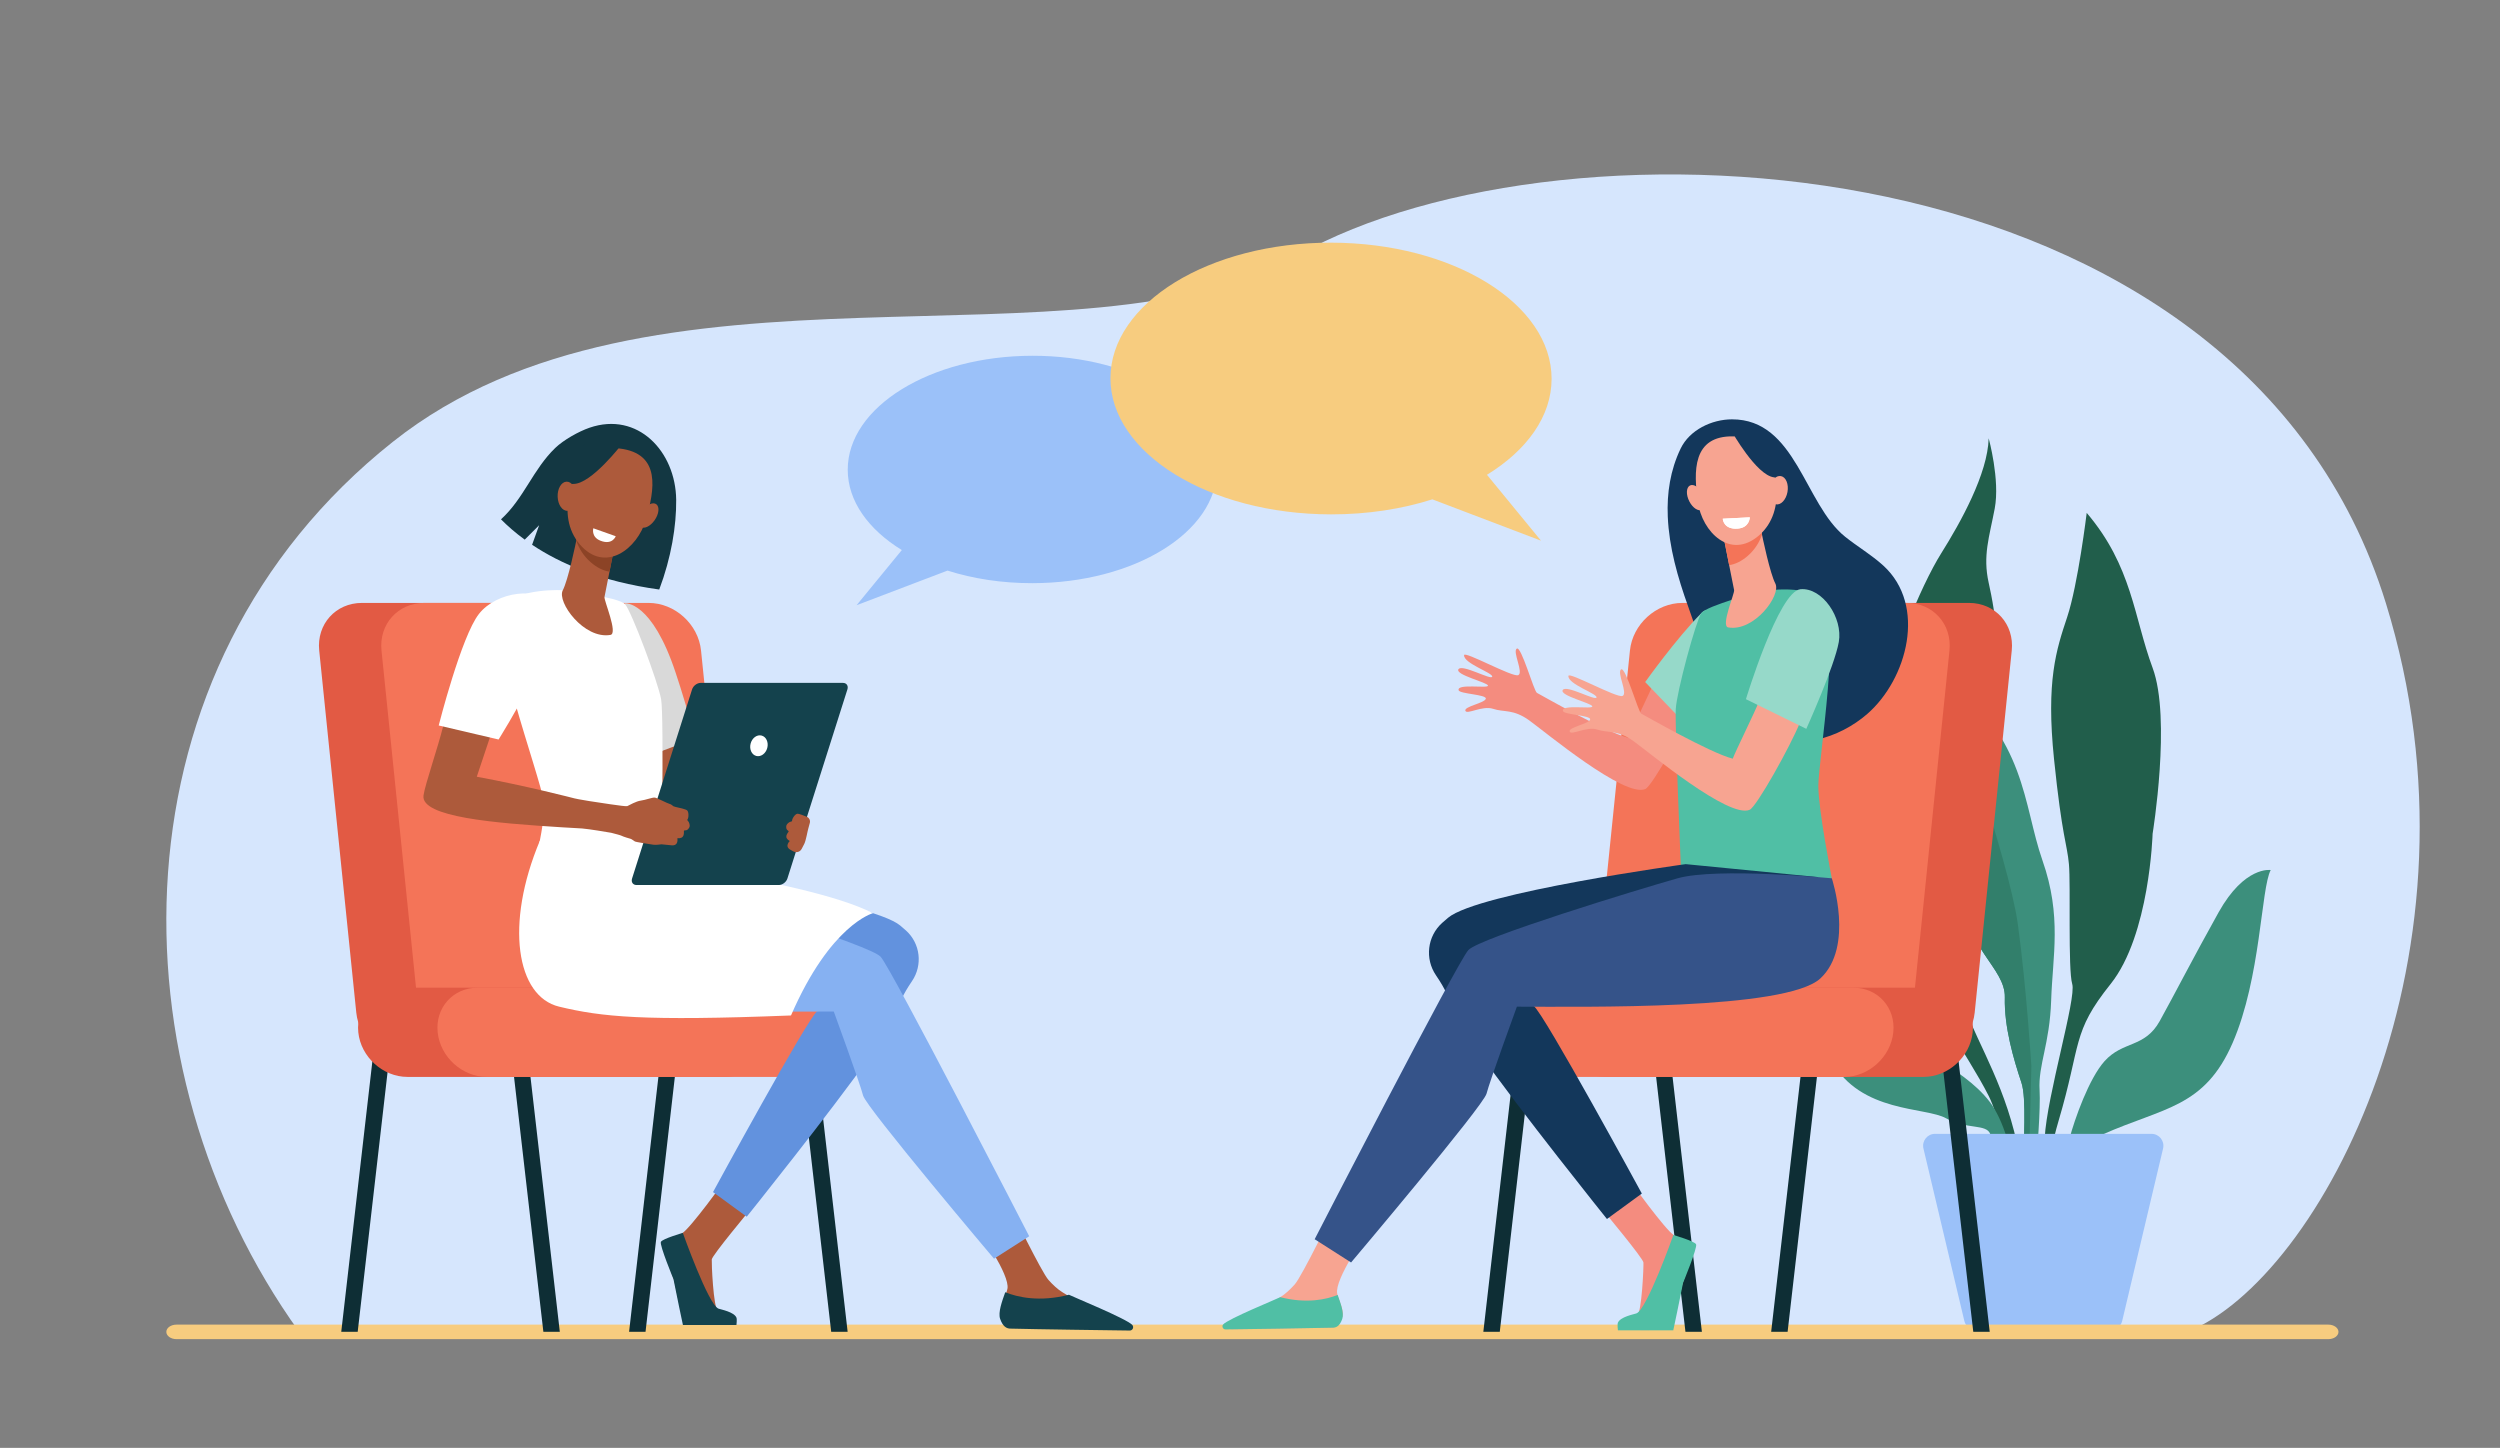 <?xml version="1.0" encoding="utf-8"?>
<!-- Generator: Adobe Illustrator 27.5.0, SVG Export Plug-In . SVG Version: 6.00 Build 0)  -->
<svg version="1.1" id="Layer_1" xmlns="http://www.w3.org/2000/svg" xmlns:xlink="http://www.w3.org/1999/xlink" x="0px" y="0px"
	 viewBox="0 0 3453.319 2000" style="enable-background:new 0 0 3453.319 2000;" xml:space="preserve">
<rect x="0" y="0" width="3453.319" height="2000" fill="#808080" stroke="none"/>
<g>
	<path style="fill:#D6E6FD;" d="M413.29,1839.775c-262-364.64-264.321-916.773,129.231-1229.38
		c355.94-282.732,948.742-87.97,1251.141-258.334C2159.974,145.689,3095.29,184.689,3295.729,833.34
		c148.988,482.147-90.438,933.301-274.438,1006.436C1545.29,1839.775,413.29,1839.775,413.29,1839.775z"/>
	<g>
		<path style="fill:#215E4B;" d="M2820.422,1629.386h7.343c2.419-24.72,7.175-52.027,15.64-80.597
			c32.013-108.042,18.007-122.021,72.029-189.561c54.02-67.539,58.021-207.594,58.021-207.594s26.011-159.063,0-229.09
			c-26.01-70.027-28.011-140.055-91.035-214.084c0,0-12.005,99.039-27.011,144.057c-15.006,45.018-29.255,88.034-18.129,196.077
			c11.126,108.042,18.037,117.045,20.584,145.057s-1.454,146.084,4.548,165.578s-35.014,154.547-38.016,212.57
			C2823.495,1589.232,2821.873,1609.109,2820.422,1629.386z"/>
		<path style="fill:#3C8F7C;" d="M2843.43,1629.386c10.422-24.046,28.77-47.938,60.895-62.28
			c84.031-37.514,140.721-36.681,179.736-126.716s39.016-213.083,52.521-238.594c0,0-36.014-6.002-72.028,58.523
			c-36.014,64.524-60.443,112.544-81.241,150.059s-50.81,27.011-76.32,55.521c-21.38,23.896-41.121,79.482-48.62,107.69
			c-2.437,9.162-5.979,17.988-10.652,26.236c-4.252,7.504-9.255,16.633-12.256,23.135c-0.668,1.447-1.33,3.653-1.981,6.425H2843.43z
			"/>
		<path style="fill:#215E4B;" d="M2606.312,1202.654c-6.002,77.029,43.018,71.027,45.019,120.047
			c2,49.02,66.025,132.052,95.687,191.074c15.427,30.699,21.124,77.631,23.04,115.61h23.832
			c-9.219-96.122-48.219-163.03-71.531-216.649c-30.012-69.027-34.514-100.539-9.004-154.561s-12.004-193.576,24.313-255.792
			c36.315-62.217,17.703-159.871,9.351-197.385c-8.354-37.515,0.851-63.025,8.353-102.575c7.504-39.55-8.353-97.003-8.353-97.003
			c-1.351,49.019-38.665,116.045-65.676,159.062c-27.011,43.017-78.03,160.063-72.028,213.083
			c6.003,53.021,3.001,57.022,3.001,57.022C2593.307,1105.616,2612.313,1125.624,2606.312,1202.654z"/>
		<path style="fill:#3C8F7C;" d="M2749.303,1566.791c3.064,9.195,12.889,32.678,21.882,62.595h14.614
			c-6.648-38.085-18.125-82.28-37.498-107.612c-39.014-51.02-117.045-73.028-126.049-110.043
			c-9.003-37.014,1-148.058-56.021-210.082c0,0,8.004,69.053,0,87.547c-8.003,18.494-76.029,104.528-36.014,176.557
			c40.016,72.027,130.051,63.024,158.062,79.031C2716.289,1560.789,2744.301,1551.785,2749.303,1566.791z"/>
		<path style="fill:#3C8F7C;" d="M2713.288,1234.6c-1.001,74.029,57.022,102.04,56.022,143.057
			c-1.001,41.016,12.004,85.033,23.008,118.046c6.967,20.898,3.11,79.077,1.878,133.684h16.101
			c4.055-40.128,8.498-98.021,7.031-123.68c-2-35.015,14.006-63.024,16.008-124.049c2-61.024,15.005-116.046-12.006-193.075
			c-27.011-77.03-22.008-169.066-135.053-254.1c0,0-20.008,90.035-5.002,139.055
			C2696.281,1122.556,2714.289,1160.57,2713.288,1234.6z"/>
		<path style="fill:#327F6B;" d="M2713.287,1234.6c-1,74.029,57.023,102.04,56.023,143.057
			c-1.001,41.016,12.004,85.033,23.008,118.046c6.967,20.897,3.11,79.077,1.878,133.684h6.682
			c0.904-11.407,1.778-18.571,1.778-18.571l3.335-138.055c0,0-6.669-108.042-18.674-196.076
			c-12.005-88.035-101.04-342.201-101.04-342.201s-20.008,90.035-5.002,139.055C2696.281,1122.556,2714.289,1160.57,2713.287,1234.6
			z"/>
		<path style="fill:#9BC1F9;" d="M2827.811,1566.212h-10.798h-144.148c-10.595,0-18.41,9.912-15.961,20.24l56.483,238.183
			c1.757,7.408,8.361,12.638,15.961,12.638h87.665h10.798h87.666c7.599,0,14.203-5.229,15.961-12.638l56.482-238.183
			c2.449-10.328-5.367-20.24-15.959-20.24H2827.811z"/>
	</g>
	<g>
		<g>
			<path style="fill:#F7CC7F;" d="M243.831,1829.729h2972.289c7.774,0,14.076,4.498,14.076,10.046l0,0
				c0,5.55-6.302,10.047-14.076,10.047H243.831c-7.772,0-14.076-4.497-14.076-10.047l0,0
				C229.755,1834.227,236.058,1829.729,243.831,1829.729z"/>
		</g>
	</g>
	<g>
		<g>
			<polygon style="fill:#0E2E35;" points="494.099,1839.633 471.382,1839.633 519.805,1418.775 542.521,1418.775 			"/>
			<polygon style="fill:#0E2E35;" points="750.56,1839.633 773.276,1839.633 724.854,1418.775 702.137,1418.775 			"/>
			<polygon style="fill:#0E2E35;" points="891.688,1839.633 868.971,1839.633 917.393,1418.775 940.11,1418.775 			"/>
			<polygon style="fill:#0E2E35;" points="1148.147,1839.633 1170.864,1839.633 1122.442,1418.775 1099.725,1418.775 			"/>
			<path style="fill:#E25A44;" d="M874.499,1464.508H564.636c-36.317,0-68.772-29.441-72.491-65.759l-51.206-500.167
				c-3.718-36.317,22.709-65.758,59.026-65.758h309.863c36.317,0,68.772,29.441,72.49,65.758l51.207,500.167
				C937.243,1435.066,910.816,1464.508,874.499,1464.508z"/>
			<path style="fill:#F47458;" d="M960.543,1464.508H650.68c-36.317,0-68.772-29.441-72.491-65.759l-51.206-500.167
				c-3.718-36.317,22.709-65.758,59.026-65.758h309.863c36.317,0,68.772,29.441,72.49,65.758l51.206,500.167
				C1023.287,1435.066,996.86,1464.508,960.543,1464.508z"/>
			<path style="fill:#E25A44;" d="M1002.064,1487.571H562.862c-34.033,0-64.447-27.589-67.932-61.622l0,0
				c-3.484-34.034,21.28-61.623,55.314-61.623h439.202c34.033,0,64.447,27.589,67.932,61.623l0,0
				C1060.862,1459.982,1036.098,1487.571,1002.064,1487.571z"/>
			<path style="fill:#F47458;" d="M1111.709,1487.571H672.508c-34.034,0-64.448-27.589-67.932-61.622l0,0
				c-3.484-34.034,21.28-61.623,55.313-61.623h439.202c34.034,0,64.448,27.589,67.932,61.623l0,0
				C1170.508,1459.982,1145.742,1487.571,1111.709,1487.571z"/>
		</g>
		<g>
			<path style="fill:#AD5A3B;" d="M948.124,1007.867l28.886,80.037c0,0-71.611,18.053-73.417,18.654
				c-1.806,0.602-17.452-78.832-17.452-78.832L948.124,1007.867z"/>
			<g>
				<g>
					<path style="fill:#AD5A3B;" d="M1036.347,1670.873c0,0-52.812,63.325-53.161,68.834c-0.35,5.51,2.098,65.646,8.379,71.156
						c6.28,5.51,24.731,9.418,18.8,15.617c-4.483,4.684-38.974,3.682-61.832,2.424c-6.673-0.367-15.042-53.607-17.685-61.432
						c-3.838-11.365-13.173-36.963-9.683-44.884c1.7-3.86,9.834-11.792,21.297-19.194c12.056-7.787,58.171-71.953,58.171-71.953
						L1036.347,1670.873z"/>
					<path style="fill:#14424D;" d="M943.209,1703.02c0,0,35.463,99.849,49.343,104.668c3.686,1.281,21.373,4.526,24.71,12.349
						c1.004,2.356,0,10.226,0,10.226h-73.917c0,0-9.35-43.992-13.044-63.322c0,0-19.566-47.229-17.393-51.52
						C915.083,1711.127,943.209,1703.02,943.209,1703.02z"/>
					<path style="fill:#AD5A3B;" d="M1352.265,1700.286c0,0,43.128,60.716,39.334,79.925c-2.032,10.286-11.078,23.747-5.887,33.427
						c5.191,9.681,11.123,12.1,11.123,12.1l134.532,2.163c7.329,0.118,2.486-4.588-3.423-8.924
						c-9.672-7.098-17.477-11.789-48.371-26.703c-2.014-0.973-9.35-5.629-11.996-7.24c-6.708-4.088-13.444-10.523-19.245-16.967
						c-9.66-10.732-52.137-98.193-52.137-98.193L1352.265,1700.286z"/>
					<path style="fill:#6292DE;" d="M1196.268,1325.711c0,0-53.402,60.951-67.023,70.605
						c-13.619,9.654-144.333,250.356-144.333,250.356l46.566,33.999c0,0,116.823-145.666,171.688-223.579
						c46.391-65.878,29.302-61.702,56.582-101.802c15.019-22.078,11.613-51.932-8.19-69.84c-2.464-2.229-5.141-4.555-8.05-6.979
						c-40.381-33.656-317.17-71.532-317.17-71.532l-177.039,17.338c0,0,144.646,101.433,150.045,104.132
						c5.399,2.699,199.75,31.043,203.799,31.043C1107.191,1359.453,1196.268,1325.711,1196.268,1325.711z"/>
					<path style="fill:#86B1F2;" d="M731.31,1225.836c0,0-30.367,91.102,15.184,133.617c45.55,42.514,316.158,37.79,405.236,37.79
						c0,0,36.441,99.875,40.489,116.071c4.049,16.195,180.855,225.393,180.855,225.393l48.587-31.042
						c0,0-190.301-369.808-205.148-386.003c-14.846-16.196-226.743-80.98-279.38-95.826
						C884.497,1210.989,731.31,1225.836,731.31,1225.836z"/>
					<path style="fill:#133742;" d="M934.037,690.489c-0.66-66.957-53.182-122.564-119.732-99.659
						c-14.966,5.151-35.921,16.955-47.324,27.934c-30.822,29.682-43.397,69.999-74.937,98.585
						c8.802,8.907,19.625,18.476,32.767,28.064l19.946-19.928l-9.76,27.036c38.764,25.882,95.185,50.737,175.641,61.794
						C927.265,770.25,934.389,726.206,934.037,690.489z"/>
					<path style="fill:#D9D9D9;" d="M933.435,929.719c-33.175-100.639-70.277-96.353-70.277-96.353l28.691,211.582
						c20.487-5.602,47.162-18.069,67.627-23.851C952.691,989.284,941.606,954.503,933.435,929.719z"/>
					<path style="fill:#FFFFFF;" d="M778.255,815.301c0,0-61.125-3.903-85.308,22.514c-24.181,26.418,53.642,235.395,58.04,269.017
						c4.396,33.621-22.415,123.021-22.415,123.021s143.589,28.959,184.628,1.74c0,0,4.398-241.772,0-265.79
						c-4.397-24.016-41.039-121.686-49.832-131.292C854.574,824.905,778.255,815.301,778.255,815.301z"/>
					<path style="fill:#FFFFFF;" d="M796.06,1177.11c-14.771-8.421-50.441-15.535-50.441-15.535
						c-48.329,115.114-32.32,214.743,26.675,228.929c58.996,14.186,115.996,20.194,320.329,12.186
						c54.667-126,113.192-141.259,113.192-141.259C1109.957,1212.022,796.06,1177.11,796.06,1177.11z"/>
					<path style="fill:#AD5A3B;" d="M798.604,733.438c0,0-0.316,1.805-0.884,4.875c-2.725,14.729-13.22,63.59-20.311,77.023
						c-8.567,16.232,29.334,68.006,65.813,61.688c10.858-1.882-9.18-47.57-8.216-52.411c1.843-9.265,4.342-21.904,6.9-34.862
						c1.443-7.311,2.905-14.724,4.277-21.689c3.9-19.799,7.085-35.99,7.085-35.99L798.604,733.438z"/>
					<path style="fill:#8C4326;" d="M797.719,738.312c0.568-3.07,0.884-4.875,0.884-4.875l54.665-1.366
						c0,0-3.184,16.191-7.085,35.99c-1.365,6.927-2.818,14.296-4.254,21.567c-8.438-1.246-17.258-5.357-26.099-13.114
						c-9.639-8.457-15.957-18.62-19.77-29.471C796.734,743.581,797.297,740.596,797.719,738.312z"/>
					<path style="fill:#AD5A3B;" d="M855.574,619.516c0,0-25.081-6.609-44.038,11.823c-18.958,18.432-45.375,80.05-10.655,120.585
						c34.719,40.535,79.612,6.719,91.424-34.265C904.116,676.677,913.646,626.299,855.574,619.516z"/>
					<path style="fill:#AD5A3B;" d="M904.142,718.727c-6.063,8.556-14.753,12.529-19.408,8.874
						c-4.656-3.654-3.513-13.554,2.55-22.11c6.064-8.557,14.755-12.53,19.41-8.876C911.349,700.271,910.206,710.17,904.142,718.727z
						"/>
					<path style="fill:#133742;" d="M859.409,613.073c0,0-42.808,56.061-67.587,55.382c-24.778-0.677-32.622,31.247-32.622,31.247
						s19.412-73.37,45.605-84.302C830.999,604.47,859.409,613.073,859.409,613.073z"/>
					<path style="fill:#14424D;" d="M1164.398,943.289H967.841c-4.973,0-10.284,4.031-11.862,9.003l-82.883,261.207
						c-1.578,4.973,1.174,9.005,6.147,9.005h196.556c4.973,0,10.284-4.032,11.861-9.005l82.885-261.207
						C1172.123,947.32,1169.371,943.289,1164.398,943.289z"/>
					<path style="fill:#AD5A3B;" d="M796.019,684.686c0.431,11.107-4.978,20.461-12.083,20.892
						c-7.104,0.432-13.211-8.223-13.642-19.33c-0.432-11.107,4.978-20.461,12.082-20.892
						C789.479,664.925,795.588,673.579,796.019,684.686z"/>
					<path style="fill:#AD5A3B;" d="M950.488,1134.254c-1.294-1.189-1.064-1.969-1.064-1.969c2.031-2.193,2.302-10.904-0.423-13.031
						c-2.726-2.126-17.438-4.557-18.729-5.516c-1.289-0.959-3.483-2.991-5.607-3.368c-2.122-0.376-16.987-8.126-19.994-8.661
						c-3.008-0.533-13.389,3.463-19.541,4.195c-6.151,0.732-15.9,6.301-18.691,7.629c-2.082,0.992-42.494-5.51-52.932-7.056
						c-11.329-1.683-20.017-3.667-20.017-3.667s-65.776-17.154-134.889-29.892l18.686-56.003l-64.867-14.774
						c-7.997,32.052-25.206,81.273-27.409,96.579c-4.335,30.107,99.065,38.281,190.739,44.025h0.005
						c10.082,0.631,19.594,1.174,28.278,1.641c11.776,1.084,31.336,4.486,40.364,6l0,0c5.613,1.436,13.304,3.475,14.222,4.095
						c1.468,0.99,11.685,4.082,12.569,4.239c0.884,0.157,4.284,2.586,5.751,3.576c1.467,0.991,22.291,3.959,25.651,4.556
						c3.361,0.597,11.055-0.593,11.055-0.593l13.986,1.391c10.273,1.019,7.984-9.76,7.984-9.76c4.846,0.449,7.456-1.141,8.48-3.832
						c1.026-2.692,0.374-5.955,0.601-6.463c0.227-0.508,1.758-0.646,1.758-0.646c3.075,0.41,5.592-2.975,6.126-5.207
						C953.113,1139.51,951.783,1135.441,950.488,1134.254z"/>
					<path style="fill:#FFFFFF;" d="M606.009,1002.131c0,0,31.12-122.989,55.596-154.136
						c24.477-31.149,83.249-39.044,104.241-10.957c20.993,28.089-77.153,184.47-77.153,184.47L606.009,1002.131z"/>
					<path style="fill:#FFFFFF;" d="M1036.843,1027.12c-2.039,7.782,1.46,15.438,7.813,17.104
						c6.352,1.663,13.154-3.297,15.192-11.079c2.038-7.781-1.46-15.438-7.812-17.102
						C1045.683,1014.379,1038.881,1019.338,1036.843,1027.12z"/>
					<path style="fill:#14424D;" d="M1476.558,1788.471c-40.872,10.465-71.085,3.35-87.987-3.451
						c-4.358,12.328-10.136,27.793-7.072,36.713c3.753,10.918,9.095,13.387,13.813,13.511c37.333,0.978,136.752,2.31,165.218,2.681
						c3.977,0.052,6.169-4.584,3.613-7.63C1557.083,1821.879,1479.604,1790.328,1476.558,1788.471z"/>
				</g>
				<path style="fill:#FFFFFF;" d="M850.544,740.707l-30.977-10.998c0,0-3.462,12.018,10.021,17.249
					C846.025,753.335,850.544,740.707,850.544,740.707z"/>
				<path style="fill:#AD5A3B;" d="M1110.936,1165.73c2.452-4.86,4.37-17.369,5.687-21.614c0.662-2.13,1.499-5.021,2.093-7.706
					c0.757-3.424-1.107-6.886-4.365-8.184c-4.495-1.794-10.626-4.316-12.761-4.201c-3.31,0.177-7.877,7.179-7.482,10.019
					c0,0-0.247,0.739-1.917,0.966c-1.671,0.223-4.949,2.693-5.754,4.742s-0.683,6.093,1.961,7.457c0,0,1.127,0.949,1.027,1.473
					c-0.099,0.524-2.403,2.732-3.074,5.414c-0.669,2.68,0.511,5.361,4.57,7.668c0,0-7.714,7.225,0.927,12.058l3.964,2.218
					c4.115,2.301,9.319,0.77,11.524-3.396C1108.671,1170.119,1110.023,1167.541,1110.936,1165.73z"/>
			</g>
		</g>
	</g>
	<g>
		<path style="fill:#9BC1F9;" d="M1425.954,491.425c-140.836,0.186-254.988,70.659-254.963,157.406
			c0.012,43.374,28.566,82.604,74.722,110.967l-62.486,76.185l125.621-47.795c35.092,11.157,74.944,17.433,117.196,17.377
			c140.837-0.185,254.988-70.659,254.963-157.406C1680.982,561.413,1566.791,491.24,1425.954,491.425z"/>
		<polygon style="fill:#0E2E35;" points="2725.738,1839.633 2748.455,1839.633 2700.032,1418.775 2677.315,1418.775 		"/>
		<polygon style="fill:#0E2E35;" points="2469.277,1839.633 2446.561,1839.633 2494.983,1418.775 2517.7,1418.775 		"/>
		<polygon style="fill:#0E2E35;" points="2328.15,1839.633 2350.867,1839.633 2302.443,1418.775 2279.727,1418.775 		"/>
		<polygon style="fill:#0E2E35;" points="2071.689,1839.633 2048.973,1839.633 2097.395,1418.775 2120.111,1418.775 		"/>
		<path style="fill:#E25A44;" d="M2345.338,1464.508h309.863c36.316,0,68.771-29.441,72.49-65.759l51.206-500.167
			c3.718-36.317-22.708-65.758-59.026-65.758H2410.01c-36.318,0-68.773,29.441-72.491,65.758l-51.206,500.167
			C2282.594,1435.066,2309.021,1464.508,2345.338,1464.508z"/>
		<path style="fill:#F47458;" d="M2259.294,1464.508h309.862c36.318,0,68.772-29.441,72.491-65.759l51.206-500.167
			c3.719-36.317-22.709-65.758-59.025-65.758h-309.863c-36.317,0-68.771,29.441-72.49,65.758l-51.207,500.167
			C2196.551,1435.066,2222.977,1464.508,2259.294,1464.508z"/>
		<path style="fill:#E25A44;" d="M2217.773,1487.571h439.201c34.033,0,64.447-27.589,67.932-61.622l0,0
			c3.484-34.034-21.281-61.623-55.314-61.623h-439.201c-34.033,0-64.447,27.589-67.932,61.623l0,0
			C2158.975,1459.982,2183.74,1487.571,2217.773,1487.571z"/>
		<path style="fill:#F47458;" d="M2108.128,1487.571h439.201c34.033,0,64.448-27.589,67.932-61.622l0,0
			c3.485-34.034-21.28-61.623-55.313-61.623h-439.201c-34.034,0-64.447,27.589-67.933,61.623l0,0
			C2049.329,1459.982,2074.095,1487.571,2108.128,1487.571z"/>
		<path style="fill:#F48C7F;" d="M2024.139,981.773c-2.041-5.913,26.693-10.581,28.244-16.548
			c1.549-5.969-36.236-6.565-37.571-11.817c-2.458-9.675,41.423-1.891,40.574-6.414c-0.849-4.523-45.706-14.78-40.826-22.521
			c4.88-7.74,45.403,15.488,46.652,10.229c1.247-5.26-39.63-18.211-38.856-29.748c0.414-6.166,67.056,30.994,74.811,27.667
			c7.758-3.326-8.215-32.372-2.035-36.651c6.181-4.28,23.655,59.001,27.902,61.126c4.233,2.118,94.271,53.921,126.34,62.219
			c3.935-10.737,32.143-67.638,35.615-77.792c17.965,12.879,38.844,15.75,57.391,27.499c-13.584,33.7-60.139,116.622-69.535,120.827
			c-28.611,12.807-138.768-79.207-160.765-94.964c-22.017-15.773-34.665-10.728-49.573-15.738
			C2047.6,974.137,2026.18,987.686,2024.139,981.773z"/>
		<path style="fill:#13375B;" d="M2303.734,713.401c-1.333-32.131,3.399-63.862,17.775-93.777
			c12.369-25.738,42.974-40.343,70.883-40.379c88.624-0.114,99.893,116.979,156.308,162.146
			c17.237,13.801,36.505,25.041,52.816,39.925c60.229,54.958,33.1,156.69-22.205,204.871
			c-38.378,33.434-98.696,52.431-145.997,26.295c-24.691-13.644-43.436-36.323-56.788-61.172
			c-18.952-35.267-31.169-75.957-44.649-113.544C2317.529,797.759,2305.508,756.112,2303.734,713.401z"/>
		<path style="fill:#96D9C9;" d="M2336.879,1009.148c0,0,66.187-67.865,83.219-97.35c17.032-29.485-11.598-10.29-40.843-18.048
			c-11.075-2.938-8.272-67.834-29.207-46.739c-34.347,34.608-77.527,95.125-77.527,95.125L2336.879,1009.148z"/>
		<path style="fill:#50BFA5;" d="M2430.98,817.239c0,0,59.4-11.726,86.506,10.92s-5.808,223.989-5.779,257.366
			c0.027,33.379,18.611,127.682,18.611,127.682s-180.031,31.511-208.628-18.595c0,0-8.136-190.899-6.925-214.905
			c1.212-24.006,27.904-122.184,35.282-132.696C2357.426,836.497,2430.98,817.239,2430.98,817.239z"/>
		<path style="fill:#F7A491;" d="M2431.354,725.358c0,0,0.313,1.776,0.874,4.798c2.693,14.498,13.068,62.591,20.077,75.813
			c8.47,15.978-28.997,66.939-65.056,60.719c-10.734-1.852,9.072-46.824,8.121-51.587c-1.822-9.119-4.293-21.56-6.822-34.315
			c-1.426-7.196-2.871-14.491-4.229-21.348c-3.855-19.486-7.002-35.424-7.002-35.424L2431.354,725.358z"/>
		<path style="fill:#F47458;" d="M2432.229,730.156c-0.562-3.022-0.874-4.798-0.874-4.798l-54.036-1.344
			c0,0,3.146,15.938,7.002,35.424c1.35,6.819,2.786,14.072,4.205,21.229c8.342-1.226,17.06-5.273,25.799-12.909
			c9.529-8.324,15.774-18.327,19.544-29.007C2433.201,735.342,2432.646,732.404,2432.229,730.156z"/>
		<path style="fill:#F7A491;" d="M2394.986,602.78c0,0,25.469-2.936,41.434,17.67c15.965,20.607,33.172,84.333-6.488,118.979
			c-39.658,34.647-78.843-4.571-84.653-46.152C2339.469,651.695,2337.211,601.279,2394.986,602.78z"/>
		<path style="fill:#F7A491;" d="M2333.547,692.662c4.733,9.184,12.679,14.269,17.747,11.358c5.067-2.911,5.339-12.715,0.604-21.899
			c-4.732-9.184-12.68-14.269-17.747-11.358C2329.084,673.674,2328.813,683.479,2333.547,692.662z"/>
		<path style="fill:#13375B;" d="M2392.137,595.968c0,0,34.025,60.6,58.367,63.4c24.342,2.8,27.538,35.001,27.538,35.001
			s-8.702-74.199-32.801-88.508C2421.143,591.553,2392.137,595.968,2392.137,595.968z"/>
		<path style="fill:#F7A491;" d="M2444.121,674.595c-1.98,10.762,2.002,20.631,8.893,22.043c6.892,1.413,14.082-6.166,16.063-16.929
			c1.979-10.761-2.002-20.63-8.894-22.043S2446.101,663.834,2444.121,674.595z"/>
		<g>
			<path style="fill:#F48C7F;" d="M2215.119,1672.668c0,0,54.646,65.522,55.006,71.225c0.361,5.701-2.17,67.926-8.67,73.627
				c-6.499,5.701-25.59,9.744-19.453,16.158c4.639,4.848,40.328,3.811,63.98,2.51c6.904-0.381,15.563-55.469,18.298-63.566
				c3.972-11.759,13.63-38.246,10.02-46.442c-1.76-3.993-10.177-12.202-22.036-19.862c-12.477-8.057-60.191-74.451-60.191-74.451
				L2215.119,1672.668z"/>
			<path style="fill:#50BFA5;" d="M2311.49,1705.93c0,0-36.693,103.316-51.057,108.304c-3.813,1.325-22.114,4.684-25.566,12.778
				c-1.04,2.438,0,10.58,0,10.58h76.483c0,0,9.673-45.521,13.497-65.521c0,0,20.246-48.869,17.996-53.311
				S2311.49,1705.93,2311.49,1705.93z"/>
			<path style="fill:#F7A491;" d="M1887.796,1704.136c0,0-44.626,62.825-40.699,82.702c2.103,10.644,11.462,24.571,6.091,34.588
				c-5.371,10.016-11.51,12.52-11.51,12.52l-139.204,2.238c-7.583,0.121-2.572-4.748,3.542-9.234
				c10.008-7.344,18.083-12.198,50.051-27.631c2.084-1.006,9.675-5.823,12.412-7.492c6.941-4.229,13.912-10.887,19.912-17.555
				c9.996-11.105,53.948-101.604,53.948-101.604L1887.796,1704.136z"/>
			<path style="fill:#50BFA5;" d="M1768.498,1791.814c36.814,9.428,64.028,3.019,79.252-3.107
				c3.926,11.104,9.131,25.035,6.37,33.068c-3.38,9.835-8.191,12.059-12.442,12.17c-33.627,0.881-123.177,2.08-148.817,2.414
				c-3.581,0.047-5.557-4.129-3.254-6.872C1695.965,1821.908,1765.754,1793.488,1768.498,1791.814z"/>
			<path style="fill:#13375B;" d="M2049.211,1316.551c0,0,55.258,63.069,69.351,73.059
				c14.093,9.988,149.347,259.052,149.347,259.052l-48.184,35.18c0,0-120.881-150.725-177.65-231.345
				c-48-68.166-30.319-63.844-58.547-105.338c-15.541-22.844-12.017-53.734,8.475-72.266c2.549-2.305,5.32-4.712,8.33-7.221
				c41.783-34.824,328.187-74.017,328.187-74.017l183.188,17.94c0,0-149.672,104.955-155.258,107.748
				s-206.688,32.121-210.877,32.121S2049.211,1316.551,2049.211,1316.551z"/>
			<path style="fill:#355389;" d="M2530.318,1213.207c0,0,31.422,94.266-15.711,138.258
				c-47.133,43.99-327.139,39.103-419.311,39.103c0,0-37.707,103.344-41.896,120.103c-4.189,16.758-187.137,233.223-187.137,233.223
				l-50.275-32.121c0,0,196.912-382.652,212.274-399.41c15.362-16.759,234.618-83.793,289.083-99.154
				C2371.812,1197.846,2530.318,1213.207,2530.318,1213.207z"/>
		</g>
		<path style="fill:#FFFFFF;" d="M2379.658,716.533l37.364-1.934c0,0-0.126,14.236-16.532,15.561
			C2380.484,731.776,2379.658,716.533,2379.658,716.533z"/>
		<path style="fill:#FFFFFF;" d="M2379.658,716.533l37.364-1.934c0,0-0.126,14.236-16.532,15.561
			C2380.484,731.776,2379.658,716.533,2379.658,716.533z"/>
		<path style="fill:#F7A491;" d="M2168.249,1010.469c-2.042-5.914,26.692-10.582,28.243-16.549
			c1.549-5.968-36.236-6.564-37.57-11.817c-2.459-9.674,41.423-1.891,40.574-6.414c-0.85-4.523-45.706-14.78-40.826-22.52
			c4.879-7.74,45.403,15.488,46.651,10.229c1.247-5.26-39.629-18.211-38.856-29.748c0.414-6.166,67.057,30.994,74.812,27.667
			c7.757-3.326-8.216-32.372-2.036-36.651c6.181-4.28,23.655,59.002,27.902,61.126c4.234,2.118,94.271,53.921,126.34,62.219
			c3.936-10.736,32.143-67.638,35.616-77.791c17.965,12.879,38.843,15.75,57.39,27.499c-13.584,33.7-60.137,116.621-69.535,120.827
			c-28.611,12.807-138.768-79.207-160.764-94.965c-22.018-15.772-34.666-10.728-49.573-15.738S2170.29,1016.381,2168.249,1010.469z"
			/>
		<path style="fill:#96D9C9;" d="M2495.1,1006.773c0,0,38.979-86.412,44.896-119.944c5.92-33.533-22.85-75.629-52.983-72.916
			c-30.134,2.714-75.312,151.905-75.312,151.905L2495.1,1006.773z"/>
		<path style="fill:#F7CC7F;" d="M1838.632,335.191c168.269,0.221,304.655,84.421,304.626,188.065
			c-0.015,51.822-34.131,98.693-89.275,132.581l74.656,91.024l-150.09-57.104c-41.927,13.329-89.542,20.829-140.023,20.762
			c-168.27-0.221-304.654-84.421-304.625-188.065C1533.93,418.811,1670.362,334.97,1838.632,335.191z"/>
	</g>
</g>
</svg>
